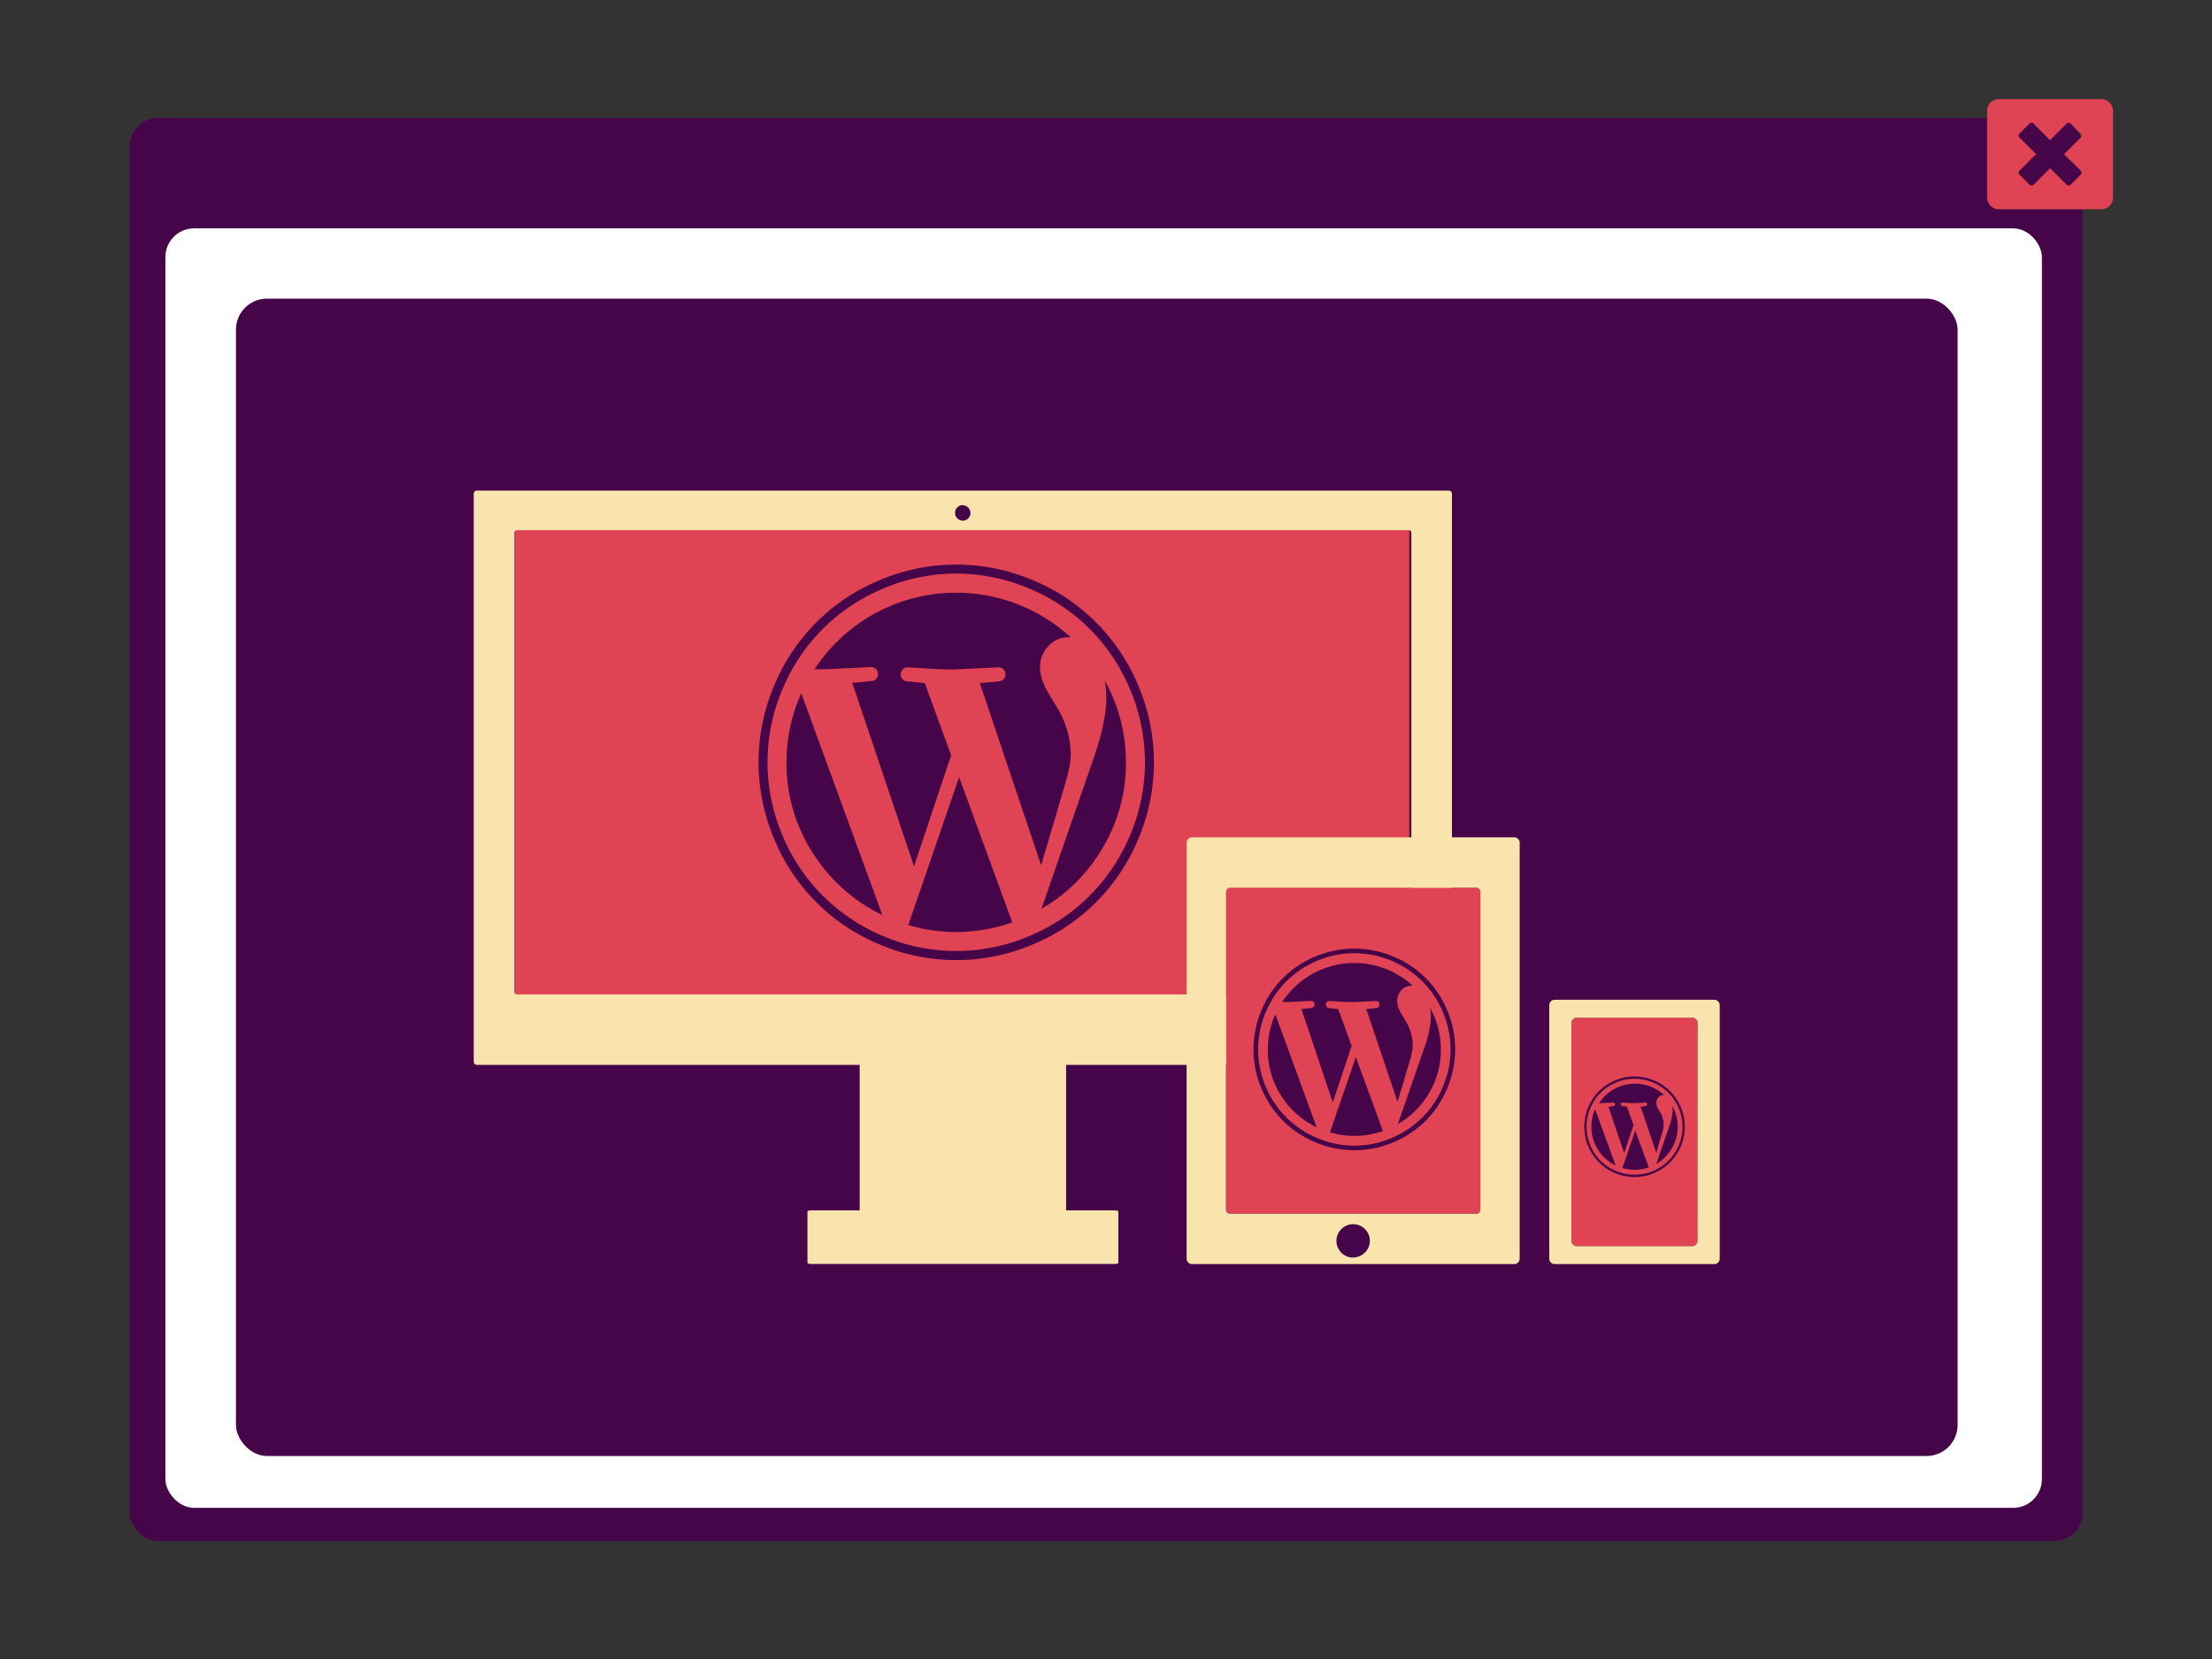 <svg id="Calque_1" data-name="Calque 1" xmlns="http://www.w3.org/2000/svg" viewBox="0 0 600 450"><rect x="0" y="0" width="600" height="450" fill="#333333" stroke="none"/><defs><style>.cls-1{fill:#470549;}.cls-2{fill:#fff;}.cls-3{fill:#e04454;}.cls-4{fill:#f9e4ad;}</style></defs><rect class="cls-1" x="35.14" y="32" width="529.72" height="386" rx="7.64"/><rect class="cls-2" x="44.86" y="61.94" width="509" height="347.06" rx="7.8"/><rect class="cls-1" x="64" y="81" width="467" height="313.94" rx="8.43"/><path class="cls-3" d="M569.94,26.89a3.19,3.19,0,0,1,3.21,3.2V53.56a3.19,3.19,0,0,1-3.21,3.2H542.2a3.18,3.18,0,0,1-3.2-3.2V30.09a3.18,3.18,0,0,1,3.2-3.2Zm-5.6,19.34-4.47-4.41,4.47-4.46a.65.65,0,0,0,.27-.54.83.83,0,0,0-.27-.6l-2.67-2.67a.83.83,0,0,0-.6-.26.64.64,0,0,0-.53.26L556.07,38l-4.47-4.47a.64.64,0,0,0-.53-.26.86.86,0,0,0-.6.26l-2.67,2.67a.86.86,0,0,0-.26.6.67.67,0,0,0,.26.54l4.47,4.46-4.47,4.47a.66.66,0,0,0-.26.54.86.86,0,0,0,.26.6l2.67,2.66a.8.8,0,0,0,1.2,0l4.4-4.46,4.47,4.46a.62.62,0,0,0,.53.27.8.8,0,0,0,.6-.27l2.67-2.66a.83.83,0,0,0,.27-.6A.8.8,0,0,0,564.34,46.23Z"/><rect class="cls-3" x="139.7" y="143.76" width="242.58" height="127.18"/><path class="cls-1" d="M238.53,157.39a53.17,53.17,0,0,1,41.66,0,52.72,52.72,0,0,1,28.56,28.55,53.2,53.2,0,0,1,0,41.67,52.72,52.72,0,0,1-28.56,28.55,53.06,53.06,0,0,1-41.66,0A52.66,52.66,0,0,1,210,227.61a53.2,53.2,0,0,1,0-41.67,52.66,52.66,0,0,1,28.55-28.55Zm1,96.5a50.42,50.42,0,0,0,39.69,0,50.51,50.51,0,0,0,27.27-27.27,50.42,50.42,0,0,0,0-39.69,50.45,50.45,0,0,0-27.27-27.26,50.3,50.3,0,0,0-39.69,0,50.45,50.45,0,0,0-27.27,27.26,50.42,50.42,0,0,0,0,39.69,50.51,50.51,0,0,0,27.27,27.27Zm-26.19-47.11a45.52,45.52,0,0,1,4-18.74l22,60.16a45.68,45.68,0,0,1-18.86-16.82A44.69,44.69,0,0,1,213.33,206.78Zm77.1-2.34a18.15,18.15,0,0,1-.15,2.31,26.69,26.69,0,0,1-.6,3c-.29,1.2-.53,2.07-.69,2.63s-.5,1.74-1.05,3.53-.89,3-1,3.48l-4.55,15.32-16.64-49.44c1.83-.12,3.59-.28,5.26-.48a1.78,1.78,0,0,0,1.57-1.11,1.9,1.9,0,0,0-.16-1.86,1.78,1.78,0,0,0-1.7-.8l-12.28.59c-3,0-7-.24-12.09-.59a1.76,1.76,0,0,0-1.22.3,1.67,1.67,0,0,0-.69.89,2.45,2.45,0,0,0-.1,1.11,1.74,1.74,0,0,0,.54,1,1.89,1.89,0,0,0,1.17.48l4.79.48L258,204.86,247.93,235l-16.77-49.8q2.76-.18,5.28-.48a1.77,1.77,0,0,0,1.55-1.11,1.87,1.87,0,0,0-.15-1.86,1.8,1.8,0,0,0-1.71-.8l-12.26.59c-.28,0-.75,0-1.38,0l-1.56,0a45.86,45.86,0,0,1,16.43-15.17,46,46,0,0,1,38.79-2.43,46.23,46.23,0,0,1,14.28,8.93h-.6a7.16,7.16,0,0,0-5.51,2.42,8.23,8.23,0,0,0-2.21,5.72,8.63,8.63,0,0,0,.12,1.43q.12.72.24,1.29a7.16,7.16,0,0,0,.48,1.38c.24.54.42,1,.53,1.25a12.74,12.74,0,0,0,.73,1.35c.36.6.6,1,.74,1.26s.43.72.87,1.43l.84,1.38A24.81,24.81,0,0,1,290.43,204.44Zm-30.29,6.35,14.19,38.73a1.42,1.42,0,0,0,.3.66,46.19,46.19,0,0,1-15.27,2.63,44.54,44.54,0,0,1-13-1.91Zm39.57-26.1a45.43,45.43,0,0,1,5.69,22.09,44.68,44.68,0,0,1-6.23,23.08,45.94,45.94,0,0,1-16.7,16.67l14.07-40.59q3.52-10.11,3.53-16.52A29.5,29.5,0,0,0,299.71,184.69Z"/><path class="cls-4" d="M393,133.07H129.34a.84.84,0,0,0-.84.84V288a.84.84,0,0,0,.84.84H233.19v39.47H220.28c-.7,0-1.26.12-1.26.27v14c0,.15.56.27,1.26.27h81.8c.71,0,1.27-.12,1.27-.27v-14c0-.15-.56-.27-1.27-.27h-12.9V288.85H393a.84.84,0,0,0,.84-.84V133.91A.84.84,0,0,0,393,133.07Zm-131.85,4a2.08,2.08,0,1,1-2.08,2.08A2.09,2.09,0,0,1,261.18,137ZM382.82,269a.73.73,0,0,1-.72.73H140.27a.73.73,0,0,1-.72-.73V144.53a.73.73,0,0,1,.72-.73H382.1a.73.73,0,0,1,.72.73Z"/><rect class="cls-3" x="332.54" y="240.79" width="69" height="88.42" rx="1.12"/><path class="cls-1" d="M356.74,259.47a27.19,27.19,0,0,1,21.24,0A26.87,26.87,0,0,1,392.54,274a27.07,27.07,0,0,1,0,21.24A26.87,26.87,0,0,1,378,309.83a27.07,27.07,0,0,1-21.24,0A27.22,27.22,0,0,1,348,304a27.55,27.55,0,0,1-5.83-8.73,27.19,27.19,0,0,1,0-21.24,26.87,26.87,0,0,1,14.56-14.56Zm.51,49.2a25.63,25.63,0,0,0,20.23,0,25.73,25.73,0,0,0,13.9-13.9,25.63,25.63,0,0,0,0-20.23,25.7,25.7,0,0,0-13.9-13.91,25.75,25.75,0,0,0-20.23,0,25.68,25.68,0,0,0-13.91,13.91,25.75,25.75,0,0,0,0,20.23,25.7,25.7,0,0,0,13.91,13.9Zm-13.36-24a23.07,23.07,0,0,1,2.05-9.55l11.2,30.67a23.33,23.33,0,0,1-9.62-8.57A22.84,22.84,0,0,1,343.89,284.65Zm39.31-1.19a9.45,9.45,0,0,1-.07,1.18c-.06.39-.16.9-.31,1.51s-.27,1.06-.35,1.34-.26.89-.53,1.8l-.54,1.77-2.32,7.82-8.48-25.21c.93-.07,1.83-.15,2.68-.25a.91.91,0,0,0,.8-.56,1,1,0,0,0-.08-.95.91.91,0,0,0-.87-.41l-6.26.3c-1.52,0-3.58-.12-6.16-.3a.93.93,0,0,0-1,.61,1.32,1.32,0,0,0-.05.56.91.91,0,0,0,.88.75l2.44.25,3.66,10-5.13,15.38L353,273.67c.93-.07,1.83-.15,2.68-.25a.92.92,0,0,0,.8-.56,1,1,0,0,0-.08-.95.91.91,0,0,0-.87-.41l-6.25.3h-.71l-.79,0a23.39,23.39,0,0,1,8.38-7.73,23.41,23.41,0,0,1,19.77-1.24,23.4,23.4,0,0,1,7.28,4.55h-.3a3.66,3.66,0,0,0-2.81,1.23A4.21,4.21,0,0,0,379,271.5a4.49,4.49,0,0,0,.06.73c0,.25.08.46.12.66a3.35,3.35,0,0,0,.25.7c.12.27.21.49.27.64a6.54,6.54,0,0,0,.37.69l.38.64.44.73.43.7A12.72,12.72,0,0,1,383.2,283.46Zm-15.44,3.24L375,306.45a.64.64,0,0,0,.16.33,23.38,23.38,0,0,1-7.79,1.34,22.62,22.62,0,0,1-6.62-1Zm20.18-13.31a23.19,23.19,0,0,1,2.89,11.26,22.81,22.81,0,0,1-3.17,11.77,23.46,23.46,0,0,1-8.52,8.5l7.18-20.69a26.93,26.93,0,0,0,1.8-8.43A15.33,15.33,0,0,0,387.94,273.39Z"/><path class="cls-4" d="M410.74,227.12h-87.4a1.47,1.47,0,0,0-1.47,1.47V341.41a1.47,1.47,0,0,0,1.47,1.47h87.4a1.47,1.47,0,0,0,1.47-1.47V228.59A1.47,1.47,0,0,0,410.74,227.12Zm-43.7,114a4.53,4.53,0,1,1,4.53-4.53A4.53,4.53,0,0,1,367,341.08Zm34.5-13a1.12,1.12,0,0,1-1.12,1.12H333.66a1.12,1.12,0,0,1-1.12-1.12V241.91a1.12,1.12,0,0,1,1.12-1.12h66.76a1.12,1.12,0,0,1,1.12,1.12Z"/><path class="cls-3" d="M460.49,336.46a1.48,1.48,0,0,1-1.38,1.56H427.63a1.48,1.48,0,0,1-1.39-1.56V277.61a1.48,1.48,0,0,1,1.39-1.57h31.48a1.48,1.48,0,0,1,1.38,1.57Z"/><path class="cls-4" d="M465,271.19H421.7a1.47,1.47,0,0,0-1.47,1.47v68.75a1.47,1.47,0,0,0,1.47,1.47H465a1.47,1.47,0,0,0,1.47-1.47V272.66A1.47,1.47,0,0,0,465,271.19Zm-4.54,65.27a1.48,1.48,0,0,1-1.38,1.56H427.63a1.48,1.48,0,0,1-1.39-1.56V277.61a1.48,1.48,0,0,1,1.39-1.57h31.48a1.48,1.48,0,0,1,1.38,1.57Z"/><path class="cls-1" d="M438.07,293.07a13.52,13.52,0,0,1,10.59,0,13.45,13.45,0,0,1,7.26,7.26,13.54,13.54,0,0,1,0,10.6,13.45,13.45,0,0,1-7.26,7.26,13.52,13.52,0,0,1-10.59,0,13.66,13.66,0,0,1-4.36-2.91,13.87,13.87,0,0,1-2.9-4.35,13.54,13.54,0,0,1,0-10.6,13.87,13.87,0,0,1,2.9-4.35A13.66,13.66,0,0,1,438.07,293.07Zm.25,24.54a12.87,12.87,0,0,0,10.09,0,12.85,12.85,0,0,0,6.93-6.94,12.76,12.76,0,0,0,0-10.09,12.88,12.88,0,0,0-6.93-6.93,12.87,12.87,0,0,0-10.09,0,12.85,12.85,0,0,0-6.94,6.93,12.87,12.87,0,0,0,0,10.09,12.83,12.83,0,0,0,6.94,6.94Zm-6.66-12a11.54,11.54,0,0,1,1-4.76l5.58,15.29a11.63,11.63,0,0,1-4.79-4.28A11.32,11.32,0,0,1,431.66,305.63Zm19.6-.59a3.86,3.86,0,0,1,0,.58,5.26,5.26,0,0,1-.15.76c-.07.3-.13.52-.17.66s-.13.45-.27.9l-.27.89-1.15,3.89L445,300.15c.46,0,.91-.07,1.33-.12a.45.45,0,0,0,.4-.28.46.46,0,0,0,0-.47.44.44,0,0,0-.43-.21l-3.12.15c-.76,0-1.79-.06-3.08-.15a.47.47,0,0,0-.31.08.46.46,0,0,0-.17.22.72.72,0,0,0,0,.29.52.52,0,0,0,.14.25.51.51,0,0,0,.3.12l1.22.12,1.82,5-2.55,7.67-4.27-12.66c.47,0,.92-.07,1.34-.12a.45.45,0,0,0,.4-.28.46.46,0,0,0,0-.47.45.45,0,0,0-.43-.21l-3.12.15h-.75a11.65,11.65,0,0,1,4.18-3.86,11.75,11.75,0,0,1,9.86-.62,11.77,11.77,0,0,1,3.63,2.27h-.15a1.81,1.81,0,0,0-1.4.62,2,2,0,0,0-.56,1.45,2.19,2.19,0,0,0,0,.36q0,.19.06.33a1.62,1.62,0,0,0,.12.35l.14.32a2.36,2.36,0,0,0,.18.34l.19.32c0,.07.11.19.22.37l.21.35A6.33,6.33,0,0,1,451.26,305Zm-7.7,1.61,3.61,9.85a.33.33,0,0,0,.07.16,11.58,11.58,0,0,1-7.18.19ZM453.62,300a11.51,11.51,0,0,1,1.45,5.62,11.32,11.32,0,0,1-1.59,5.87,11.73,11.73,0,0,1-4.24,4.24l3.57-10.32a13.44,13.44,0,0,0,.9-4.2A7.73,7.73,0,0,0,453.62,300Z"/></svg>